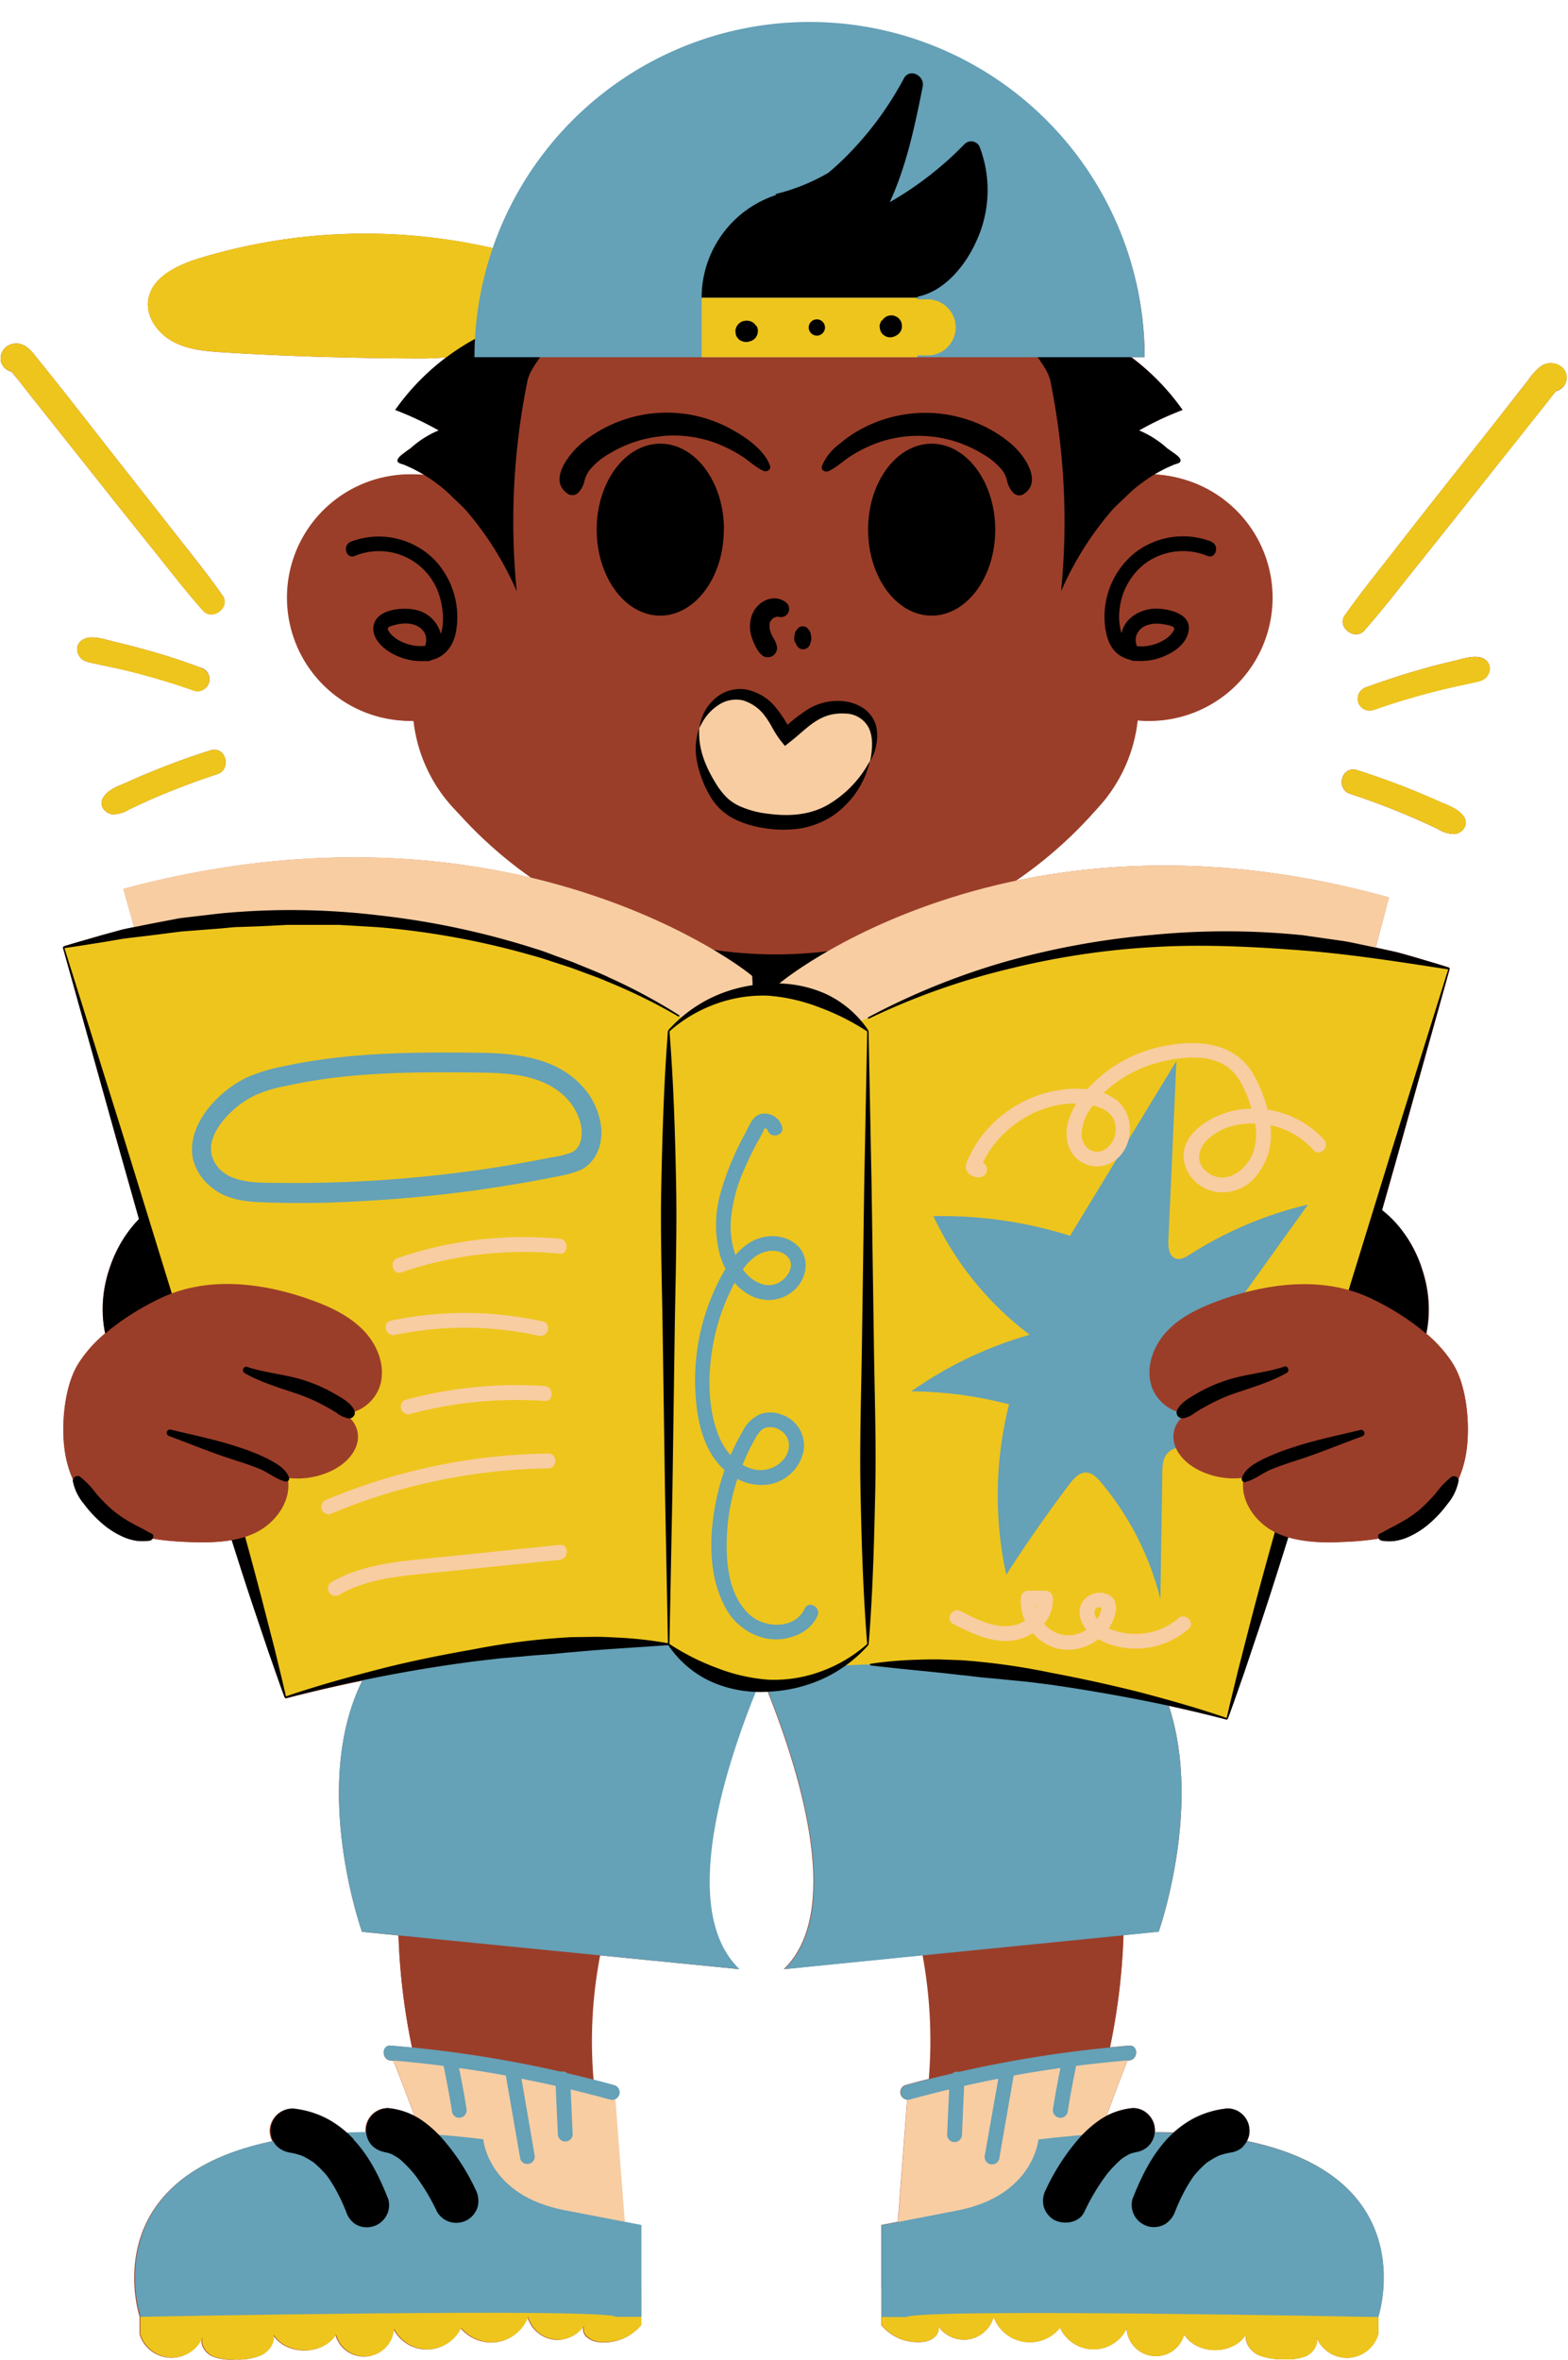 <?xml version="1.0" encoding="UTF-8"?><svg xmlns="http://www.w3.org/2000/svg" xmlns:xlink="http://www.w3.org/1999/xlink" height="504.9" preserveAspectRatio="xMidYMid meet" version="1.0" viewBox="-0.1 -4.7 335.6 504.9" width="335.6" zoomAndPan="magnify"><g data-name="Layer 2"><g data-name="15"><g><g id="change1_1"><path d="M311.14,287.5c2.87,5,3.48,13.51,2.5,19a22.26,22.26,0,0,1-1.59,5.23.73.73,0,0,1,0,.3,10.76,10.76,0,0,1-2.38,5,25.21,25.21,0,0,1-3.8,4.13,18,18,0,0,1-4.84,3.05,11.17,11.17,0,0,1-2.6.73,9.67,9.67,0,0,1-2.79-.05,1,1,0,0,1-.68-.46,57.73,57.73,0,0,1-7.87.74,35.3,35.3,0,0,1-11.48-1c-2,6.37-4,12.74-6.13,19.08l-3.33,9.93c-1.17,3.29-2.29,6.6-3.51,9.87l-.15,0,0,.15q-6.19-1.62-12.44-3c7.24,21.81-2.15,48.33-2.15,48.33l-7.56.76a138.11,138.11,0,0,1-2.9,24c1.37-.13,2.75-.26,4.12-.37,2-.17,2,3,0,3.17l-.33,0c-1.06,2.72-2.74,7.09-4.48,11.84a15.81,15.81,0,0,1,5.58-1.65,4.57,4.57,0,0,1,3.37,1.39,4.83,4.83,0,0,1,1.4,3.37c0,.12,0,.24,0,.37q2.08,0,4,.09A21.87,21.87,0,0,1,255,448.7a19.7,19.7,0,0,1,7.57-2.33,4.59,4.59,0,0,1,3.37,1.39,4.82,4.82,0,0,1,1.39,3.37,4.27,4.27,0,0,1-.55,2.19c36.58,7.61,28.78,35.37,28.12,37.49v3.8a7,7,0,0,1-13.28.58c.57,1.57-.57,3.34-2.07,4.09a10.62,10.62,0,0,1-4.95.71,12.54,12.54,0,0,1-5.42-.9c-1.66-.81-3-2.63-2.56-4.42-2.76,4.48-10.49,4.51-13.28.05a6.27,6.27,0,0,1-12.31-1.28,7.86,7.86,0,0,1-14.25-.19,8.25,8.25,0,0,1-14.22-2.31,6.59,6.59,0,0,1-11.82,2,2.44,2.44,0,0,1-.56,2.11,4.59,4.59,0,0,1-3.09,1.29,10.12,10.12,0,0,1-8.56-3.61V471.29l3.53-.69,2-26.12a1.6,1.6,0,0,1-.35-3.12q2.52-.71,5-1.33a1.36,1.36,0,0,0,0-.2,100.51,100.51,0,0,0-1.36-26.27l-29.7,3c12.36-11.9,4.12-40.33-3.44-59.33-.88,0-1.77,0-2.66,0-7.63,19-15.94,47.42-3.47,59.33l-29.82-2.95a99.37,99.37,0,0,0-1.49,26.19c0,.14,0,.28,0,.42,1.48.38,3,.76,4.43,1.17a1.61,1.61,0,0,1,.27,3l2,26.28,3.56.69v21.42a10.23,10.23,0,0,1-8.63,3.61,4.69,4.69,0,0,1-3.12-1.29,2.44,2.44,0,0,1-.55-2.11,6.9,6.9,0,0,1-6.06,2.87,6.79,6.79,0,0,1-5.86-4.85,8.4,8.4,0,0,1-6.48,5.33,8.52,8.52,0,0,1-7.86-3,8,8,0,0,1-14.37.19,6.32,6.32,0,0,1-12.4,1.28c-2.82,4.46-10.61,4.43-13.4-.05.41,1.79-.9,3.61-2.57,4.42a12.79,12.79,0,0,1-5.47.9,10.77,10.77,0,0,1-5-.71c-1.52-.75-2.66-2.52-2.08-4.09a7.13,7.13,0,0,1-13.4-.58v-3.8c-.66-2.12-8.53-29.9,28.39-37.5a5.5,5.5,0,0,1-.56-2.18,4.85,4.85,0,0,1,1.4-3.37,4.73,4.73,0,0,1,3.37-1.39,20.06,20.06,0,0,1,7.61,2.33,21.57,21.57,0,0,1,3.93,2.82c1.36-.06,2.76-.09,4.19-.1,0-.12,0-.25,0-.37A4.75,4.75,0,0,1,83,446.29,16.13,16.13,0,0,1,88.63,448c-1.76-4.73-3.45-9.11-4.52-11.82l-.58-.06c-2-.16-2-3.34,0-3.17,1.52.12,3,.26,4.56.41a138.22,138.22,0,0,1-2.9-24l-7.81-.78s-11.14-31.18.06-53.72q-8.25,1.68-16.4,3.81l0-.15-.15.05c-1.23-3.28-2.34-6.59-3.51-9.88L54,338.7c-1.55-4.63-3-9.28-4.51-13.94a42.08,42.08,0,0,1-9,.42,57.73,57.73,0,0,1-7.87-.74,1,1,0,0,1-.68.46,10.2,10.2,0,0,1-2.92,0,11.25,11.25,0,0,1-2.47-.71,17.78,17.78,0,0,1-4.83-3.05A25.27,25.27,0,0,1,17.85,317a10.76,10.76,0,0,1-2.38-5,.73.73,0,0,1,0-.3,23.24,23.24,0,0,1-1.59-5.23c-1-5.47-.37-14,2.5-19a27.43,27.43,0,0,1,6-6.92,26.39,26.39,0,0,1,1-14.05,27.21,27.21,0,0,1,6.26-10.4L24.6,238.25,13.34,197.93l.15,0,0-.16c2.71-.85,5.45-1.59,8.18-2.4l4.12-1.13c.93-.23,1.87-.42,2.81-.6l-2.27-8.16c35.41-9.54,65-7.69,87.3-2.38A91.28,91.28,0,0,1,97.78,169a32.71,32.71,0,0,1-9.36-19.48h-.21a26.38,26.38,0,1,1,0-52.75c.84,0,1.68.06,2.5.14a33.17,33.17,0,0,0-2.93-1.59l-1.38-.61c-.37-.15-1.12-.27-1.35-.61-.49-.72,1.2-1.79,1.67-2.15s.67-.49,1-.71a21.31,21.31,0,0,1,5.51-3.63l.57-.24A66.57,66.57,0,0,0,84.49,83,50,50,0,0,1,95.4,71.77c-2,.14-4,.23-6,.22-13.93-.06-27.85-.44-41.75-1.31C44,70.45,40.23,70.14,37,68.42s-5.86-5.21-5.38-8.86c.65-4.85,6-7.45,10.64-8.91a121.89,121.89,0,0,1,59.64-3c1.22.24,2.38.48,3.5.73A71.72,71.72,0,0,1,244.89,71.72h-2.82A50.3,50.3,0,0,1,253,83a66.57,66.57,0,0,0-9.32,4.39l.57.24a21.31,21.31,0,0,1,5.51,3.63,12.16,12.16,0,0,1,1,.71c.47.36,2.16,1.43,1.67,2.15-.23.34-1,.46-1.35.61l-1.38.61c-.95.45-1.87.94-2.77,1.48a26.37,26.37,0,0,1-1.08,52.72c-.84,0-1.68,0-2.5-.12a32.67,32.67,0,0,1-8.64,18.84,91.47,91.47,0,0,1-17.42,15.47c21.06-4.42,48-5.34,79.88,3.57L294.35,198l.28.06,3.91.86c1.3.31,2.58.71,3.87,1.06,2.56.78,5.12,1.49,7.66,2.32l0,.15.15.05-11.27,40.32-3.23,11.4a26.11,26.11,0,0,1,8.48,12.34,26.39,26.39,0,0,1,1,14.05A27.23,27.23,0,0,1,311.14,287.5Zm-287.08-118a6.42,6.42,0,0,0,3.41-1c.92-.44,1.84-.88,2.77-1.3,1.65-.76,3.3-1.49,5-2.17q5.49-2.26,11.13-4.1c3.22-1.05,1.86-6.14-1.41-5.11q-5.85,1.84-11.54,4.14c-2,.8-4,1.63-5.91,2.51S23.19,164,22,165.9C20.93,167.55,22.35,169.38,24.06,169.51Zm-1.8-69.66L11.8,86.68,6.57,80.1,4,76.81,2.51,75c0-.07-.12-.13-.17-.2A3,3,0,0,1,.1,72.65a3.2,3.2,0,0,1,2.75-3.83c1.86-.29,3.2.89,4.29,2.23C14,79.49,20.6,88.11,27.33,96.63c3.41,4.34,6.83,8.67,10.22,13s6.86,8.6,10,13.1c1.75,2.49-2.2,5.45-4.18,3.22-3.72-4.17-7.13-8.63-10.64-13S25.75,104.24,22.26,99.85ZM2.15,74.52l-.07-.09q-.08-.06.06.09ZM334.61,77.9A3,3,0,0,1,332.89,79c0,.06-.1.11-.14.18-.49.61-1,1.24-1.45,1.85l-2.62,3.29-5.23,6.59L313,104.06c-3.49,4.39-7,8.78-10.49,13.15s-6.91,8.81-10.63,13c-2,2.25-5.91-.76-4.18-3.22,3.6-5.14,7.61-10,11.46-15,6.67-8.57,13.44-17.07,20.17-25.6l5-6.4,2.6-3.3a12.68,12.68,0,0,1,2.84-3.09,3.68,3.68,0,0,1,4.56.39A3,3,0,0,1,334.61,77.9Zm-1.43.74-.07.09h0Q333.24,78.58,333.18,78.64ZM311,136.71c-2.08.49-4.16,1-6.22,1.59-4.2,1.17-8.35,2.53-12.43,4a2.62,2.62,0,0,0-1.78,3.14,2.57,2.57,0,0,0,3.14,1.78q6.06-2.13,12.28-3.76,3-.78,6-1.44c1-.21,2-.42,3-.65,1.38-.3,2.78-.46,3.46-1.88a2.4,2.4,0,0,0-.36-2.82C316.35,135,313.24,136.2,311,136.71ZM29.23,139.3q6.23,1.62,12.28,3.76a2.55,2.55,0,1,0,1.36-4.92c-4.09-1.52-8.23-2.88-12.43-4q-3.09-.85-6.23-1.59c-2.2-.52-5.29-1.71-7.14,0a2.39,2.39,0,0,0-.36,2.82c.64,1.35,1.92,1.55,3.24,1.84l3.25.7Q26.23,138.52,29.23,139.3ZM300,169.25c1.68.69,3.33,1.41,5,2.17.87.39,1.73.8,2.59,1.21a6.88,6.88,0,0,0,3.6,1.1c1.7-.14,3.13-2,2.07-3.62-1.2-1.86-3.54-2.55-5.49-3.42s-3.93-1.71-5.92-2.51c-3.79-1.53-7.63-2.9-11.53-4.14-3.26-1-4.64,4.06-1.41,5.11Q294.56,167,300,169.25Z" fill="#9b3e29"/></g><g id="change2_1"><path d="M52.32,276.29c-3.74,11.09-13.25,17.89-21.23,15.19s-11.43-13.87-7.68-25,13.25-17.9,21.23-15.2S56.07,265.2,52.32,276.29ZM167,171.68c-40.66,0-73.62,27.12-73.62,60.58s33,60.58,73.62,60.58,73.62-27.13,73.62-60.58S207.64,171.68,167,171.68Zm137.18,94.85c-3.75-11.09-13.26-17.9-21.24-15.2s-11.42,13.87-7.68,25,13.25,17.89,21.24,15.19S307.9,277.61,304.16,266.53Z" fill="inherit"/></g><g id="change1_2"><path d="M245.9,96.77c-.87,0-1.72,0-2.57.13-3.08-38.82-34.76-69.35-73.4-69.35-39,0-71,31.16-73.49,70.54a26.37,26.37,0,1,0-8.23,51.43h.21a32.83,32.83,0,0,0,52,22.83,72,72,0,0,0,54.08,2,32.84,32.84,0,0,0,48.91-25c.82.08,1.66.12,2.5.12a26.38,26.38,0,0,0,0-52.75Z" fill="#9b3e29"/></g><g id="change2_2"><path d="M75,111.18c-1.88.74-1.06,3.81.84,3.06a13.52,13.52,0,0,1,18.39,9.57c.48,1.93.79,4.93,0,7.09a7,7,0,0,0-5.56-5.17c-2.57-.52-7.51-.15-8.62,2.77s1.69,5.54,4,6.72A13,13,0,0,0,91,136.71a1.79,1.79,0,0,0,.69,0,3.22,3.22,0,0,0,.64-.22c2.9-.72,4.6-3.08,5.15-5.94A17.79,17.79,0,0,0,92.84,115,16.81,16.81,0,0,0,75,111.18ZM83.62,131c-.23-.25-.75-.82-.7-1.21s.47-.46.79-.58c2.16-.75,5.11-.93,6.72,1a3,3,0,0,1,.69,2,6.65,6.65,0,0,1-.15,1.09.49.49,0,0,1-.06.17,9.45,9.45,0,0,1-5.07-.9A6.64,6.64,0,0,1,83.62,131Zm175.51-19.85a16.83,16.83,0,0,0-16.35,2.43,17.54,17.54,0,0,0-6.44,14.83c.21,2.86,1,6,3.78,7.42a7.46,7.46,0,0,0,1.65.62,2.83,2.83,0,0,0,.64.22,1.54,1.54,0,0,0,.64,0,12.42,12.42,0,0,0,5.18-.67c2.52-.86,5.33-2.62,6-5.38.94-3.73-3.47-4.92-6.28-5.1-3.27-.21-6.88,1.47-7.9,4.79,0,.14-.08.29-.12.45a12.66,12.66,0,0,1-.35-5.54,14.17,14.17,0,0,1,5.94-9.75,13.79,13.79,0,0,1,12.74-1.27C260.18,115,261,111.92,259.13,111.18ZM243.37,130.7c1-1.79,3.32-2.19,5.21-1.9.46.07,2.4.3,2.61.86s-1.05,1.78-1.49,2.12a9.46,9.46,0,0,1-5.41,1.8,6.75,6.75,0,0,1-1.11-.07h0c0-.25-.15-.58-.18-.84A3.1,3.1,0,0,1,243.37,130.7Z" fill="inherit"/></g><g id="change3_1"><path d="M29.94,493.92V485H137.18v7.7a10.23,10.23,0,0,1-8.63,3.61,4.69,4.69,0,0,1-3.12-1.29,2.21,2.21,0,0,1,0-3.06,6.67,6.67,0,0,1-12.47-1,8.43,8.43,0,0,1-6.48,5.34,8.55,8.55,0,0,1-7.86-3,8,8,0,0,1-14.37.19,6.32,6.32,0,0,1-12.4,1.28c-2.82,4.46-10.61,4.43-13.4-.05.41,1.79-.9,3.61-2.57,4.42a12.79,12.79,0,0,1-5.47.9,10.77,10.77,0,0,1-5-.71c-1.52-.75-2.66-2.52-2.08-4.09a7.13,7.13,0,0,1-13.4-.58m265-.69V485H188.57v7.7a10.12,10.12,0,0,0,8.56,3.61,4.59,4.59,0,0,0,3.09-1.29,2.22,2.22,0,0,0,0-3.06,6.6,6.6,0,0,0,12.37-1,8.24,8.24,0,0,0,14.22,2.31,7.86,7.86,0,0,0,14.25.19,6.27,6.27,0,0,0,12.31,1.28c2.79,4.46,10.52,4.43,13.28-.05-.41,1.79.9,3.61,2.56,4.42a12.54,12.54,0,0,0,5.42.9,10.62,10.62,0,0,0,4.95-.71c1.5-.75,2.64-2.52,2.07-4.09a7,7,0,0,0,13.28-.58" fill="#eec51d"/></g><g id="change1_3"><path d="M109.07,323.44,107,327.05c.32-.82.29-.71.37-.92l.23-.51c.16-.34.32-.68.49-1s.35-.67.53-1l.46-.78.33-.53a6.24,6.24,0,0,1,.77-1l.06-.06h0l0,0a2.58,2.58,0,0,1-.12.28C109.9,322,109.51,322.7,109.07,323.44Zm109.13,2.27c-.16-.34-.32-.68-.49-1s-.34-.67-.52-1l-.45-.78-.33-.53a5.94,5.94,0,0,0-.76-1l-.06-.06s0,0,0,0h0l0,0a2.58,2.58,0,0,0,.12.28c.25.51.64,1.19,1.07,1.93l2.07,3.62c-.33-.85-.3-.74-.38-.95Zm14.91,33.56a164.61,164.61,0,0,0-8.46-21c-1.64-3.4-3.4-6.76-5.22-10l-.62-1.07c0,.09.07.18.12.29A31.89,31.89,0,0,1,221,338.74H104.77a31.44,31.44,0,0,1,2.09-11.36l.13-.33-.63,1.07c-1.83,3.25-3.61,6.6-5.27,10a165.93,165.93,0,0,0-8.54,21,146.85,146.85,0,0,0-7.43,44.41,138.94,138.94,0,0,0,6.51,43.22,157.78,157.78,0,0,0,17.77,37.52l24.5-12a126.44,126.44,0,0,1-7-32.56,96.94,96.94,0,0,1,14.33-58.92A108.87,108.87,0,0,1,150,368.6c1.6-1.94,3.26-3.83,5-5.71l2.77-2.92c.49-.52,1-1.08,1.67-1.82l.55-.63.34-.43c.13-.16.19-.22.39-.49.37-.51.56-.72,1.31-1.88l.46-.72.19-.32.28-.51.3-.55.08.15.27.5.19.31.44.71c.73,1.14.91,1.34,1.28,1.85.19.27.25.32.38.49l.34.42.54.63c.64.74,1.16,1.31,1.65,1.83l2.74,2.95c1.74,1.9,3.39,3.81,5,5.77a110.56,110.56,0,0,1,8.69,12.38,98,98,0,0,1,14,59.22,127.46,127.46,0,0,1-7.1,32.54l24.54,11.88a158.88,158.88,0,0,0,17.66-37.5,140,140,0,0,0,6.49-43.14A148,148,0,0,0,233.11,359.27Z" fill="#9b3e29"/></g><g id="change4_1"><path d="M230.14,470.18l-38.62,8.13L194.2,443l48.12-9.72S229,466.78,230.14,470.18ZM83,433.28s13.4,33.5,12.28,36.9l38.94,8.13L131.51,443Z" fill="#f8cda2"/></g><g id="change5_1"><path d="M241.55,436.07q-5.67.46-11.32,1.19c-.69,3.29-1.31,6.61-1.83,9.94a1.59,1.59,0,0,1-2,1.1,1.64,1.64,0,0,1-1.11-1.95c.45-2.89,1-5.77,1.57-8.64-3.35.48-6.69,1-10,1.61q-1.55,8.94-3.1,17.86a1.6,1.6,0,0,1-1.95,1.11,1.63,1.63,0,0,1-1.11-2L213.57,440q-3.67.72-7.32,1.54c-.15,3.47-.31,6.95-.46,10.43a1.59,1.59,0,0,1-3.18,0c.15-3.23.29-6.45.44-9.67-2.84.68-5.66,1.39-8.47,2.17a1.59,1.59,0,0,1-.84-3.06c3.31-.92,6.64-1.75,10-2.53a1.49,1.49,0,0,1,1-.39,1.59,1.59,0,0,1,.38.06,258.87,258.87,0,0,1,36.44-5.6C243.59,432.73,243.57,435.91,241.55,436.07Zm-110.21,5.29c-3.31-.92-6.64-1.75-10-2.53a1.51,1.51,0,0,0-1-.39,1.59,1.59,0,0,0-.38.06,258.87,258.87,0,0,0-36.44-5.6c-2-.17-2,3,0,3.17q5.68.46,11.32,1.19c.69,3.29,1.31,6.61,1.83,9.94a1.59,1.59,0,0,0,1.95,1.1,1.63,1.63,0,0,0,1.11-1.95c-.45-2.89-1-5.77-1.57-8.64,3.35.48,6.7,1,10,1.61q1.55,8.94,3.1,17.86a1.59,1.59,0,0,0,3.06-.84L111.51,440q3.67.72,7.32,1.54.23,5.2.47,10.43a1.59,1.59,0,0,0,3.17,0c-.14-3.23-.29-6.45-.43-9.67,2.83.68,5.65,1.39,8.46,2.17A1.59,1.59,0,0,0,131.34,441.36Z" fill="#65a1b7"/></g><g id="change5_2"><path d="M120.75,468.13l16.43,3.16v19.65h-5.39c-3.34-1.95-101.81,0-101.81,0s-16.47-48.73,73.35-38C103.33,453,104.32,465,120.75,468.13ZM222.15,453s-1,12-17.28,15.18l-16.3,3.16v19.65h5.35c3.31-1.95,101,0,101,0S311.24,442.21,222.15,453Zm25.74-44.43s18.12-51.15-15.38-69.78c-25.26-14.06-56-6.91-69.53-2.55-13.67-4.36-44.63-11.51-70.1,2.55-33.77,18.63-15.5,69.78-15.5,69.78l80.8,8C145,403.93,155.07,372.78,163,354c7.85,18.83,17.86,50,4.77,62.58Z" fill="#65a1b7"/></g><g id="change2_3"><path d="M236.7,460.58a44.68,44.68,0,0,0-4.71,7.9c-1.11,2.41-4.41,2.82-6.51,1.71a4.86,4.86,0,0,1-2.19-2.85,5.12,5.12,0,0,1,.48-3.66,46.41,46.41,0,0,1,7-10.83,24,24,0,0,1,4.84-4.26,15.15,15.15,0,0,1,6.7-2.3,4.57,4.57,0,0,1,3.37,1.39,4.76,4.76,0,0,1,0,6.74,4.74,4.74,0,0,1-2.82,1.31l.5-.06a9.24,9.24,0,0,0-1.57.39,12.45,12.45,0,0,0-1.79,1.07A24,24,0,0,0,236.7,460.58ZM266,454.49a4.72,4.72,0,0,1-2.76,1.31l.41-.05a13.74,13.74,0,0,0-2.89.72,13.13,13.13,0,0,0-1.43.77c-.32.19-.64.4-.95.61l-.06,0a22.84,22.84,0,0,0-2.81,2.84l-.21.28c-.21.3-.41.6-.61.91-.4.61-.77,1.24-1.12,1.88-.65,1.18-1.22,2.4-1.75,3.63-.12.29-.24.58-.35.87a5.48,5.48,0,0,1-2.19,2.84,4.8,4.8,0,0,1-3.67.48,4.89,4.89,0,0,1-2.84-2.18,4.77,4.77,0,0,1-.48-3.67c1.83-4.65,4-9.13,7.39-12.82A22.14,22.14,0,0,1,255,448.7a19.7,19.7,0,0,1,7.57-2.33,4.59,4.59,0,0,1,3.37,1.39,4.77,4.77,0,0,1,0,6.73ZM258.07,458a.33.33,0,0,0-.12.11ZM94.6,452.85a24.2,24.2,0,0,0-4.77-4.2A15.38,15.38,0,0,0,83,446.29a4.77,4.77,0,0,0-3.37,8.13,5.44,5.44,0,0,0,3.25,1.37l-.92-.12a9,9,0,0,1,1.61.4,13.41,13.41,0,0,1,1.82,1.08,25.33,25.33,0,0,1,3.37,3.5,44.6,44.6,0,0,1,4.69,7.83,4.76,4.76,0,0,0,2.84,2.19,4.9,4.9,0,0,0,3.67-.48,4.81,4.81,0,0,0,2.19-2.85,5.35,5.35,0,0,0-.48-3.66A45.88,45.88,0,0,0,94.6,452.85Zm-19,.1a22.29,22.29,0,0,0-5.41-4.25,20.06,20.06,0,0,0-7.61-2.33,4.73,4.73,0,0,0-3.37,1.39,4.85,4.85,0,0,0-1.4,3.37,4.79,4.79,0,0,0,1.4,3.36,5.36,5.36,0,0,0,3.19,1.37l-.84-.11a13.76,13.76,0,0,1,3,.75,13.15,13.15,0,0,1,1.29.67c.33.19.64.4,1,.61l.19.14a23.41,23.41,0,0,1,2.86,2.86l0,0a.36.36,0,0,0,.07.1c.21.3.42.6.62.91.4.61.78,1.23,1.14,1.87a39.21,39.21,0,0,1,1.87,3.86c.11.25.21.5.32.76A5.15,5.15,0,0,0,76,471.14a4.78,4.78,0,0,0,6.52-1.7,4.66,4.66,0,0,0,.48-3.67C81.16,461.12,79,456.64,75.56,453Z" fill="inherit"/></g><g id="change1_4"><path d="M94.18,164.71h0c36.08,45.7,105.12,46.47,142.22,1.6l.41-.49" fill="#9b3e29"/></g><g id="change4_2"><path d="M166.2,206.14l-2.55,51.21-2.76-53.24c-.75-.92-51.69-41-134.6-18.67L73.24,354.07s47.39-15.87,86.15-11.49l-.24,4.87c38.89-8.36,92.37,10.23,92.37,10.23l45.7-170.4C216.52,164.7,166.93,205.21,166.2,206.14Z" fill="#f8cda2"/></g><g id="change3_2"><path d="M310,202.42,262.53,363s-44.41-14-82.7-11.34A30.18,30.18,0,0,1,143,347.1v0c-38.14-2.45-82,11.38-82,11.38L13.49,197.89c71.63-18.18,119.68,7,132.65,15.3a30.16,30.16,0,0,1,37.5.87C202.39,204,247.11,186.46,310,202.42Z" fill="#eec51d"/></g><g id="change2_4"><path d="M310.18,202.47l-11.27,40.32-11.42,40.28c-3.79,13.43-7.41,26.91-11.57,40.23-2.09,6.66-4.18,13.32-6.4,19.94l-3.33,9.93c-1.17,3.29-2.29,6.6-3.51,9.87l-.15,0,0,.15q-9.39-2.44-18.9-4.29t-19.07-3.22l-4.79-.6-4.81-.46c-1.59-.19-3.2-.3-4.79-.46s-3.19-.4-4.79-.53c-6.39-.77-12.77-1.26-19.25-2.06v-.32a81.75,81.75,0,0,1,9.74-.87c1.63-.06,3.26-.09,4.89-.08l4.89.17a144.4,144.4,0,0,1,19.32,2.71q9.59,1.8,19,4.17c6.22,1.64,12.41,3.39,18.48,5.48.75-3.36,1.6-6.69,2.39-10l2.6-10.15c1.74-6.76,3.61-13.48,5.48-20.21,3.76-13.44,8.06-26.72,12.18-40l12.33-40,12.43-39.79c-10.48-1.61-20.85-3.26-31.32-4.06s-21-1.34-31.59-.72a167.42,167.42,0,0,0-31.29,4.72,149.59,149.59,0,0,0-29.88,10.64l-.15-.28A150.92,150.92,0,0,1,215.22,201a169.63,169.63,0,0,1,31.51-5.71,162.21,162.21,0,0,1,32.08.09l7.95,1.14c1.33.17,2.63.46,3.94.73l3.93.83,3.91.86c1.3.31,2.58.71,3.87,1.06,2.56.78,5.12,1.49,7.66,2.32l0,.15ZM185.82,347.1h-.15l.11.11a29.81,29.81,0,0,1-9.59,7.16,31.27,31.27,0,0,1-11.85,2.83,25.87,25.87,0,0,1-12.14-2.1,22.2,22.2,0,0,1-9.27-7.86c-6.94.52-13.76.86-20.6,1.52-1.71.11-3.42.34-5.14.46s-3.43.23-5.14.42l-5.16.44-5.14.6Q91.49,352,81.29,354T61,358.61l0-.15-.15.05c-1.23-3.28-2.34-6.59-3.51-9.88L54,338.7c-2.22-6.62-4.31-13.27-6.4-19.93C43.43,305.45,39.82,292,36,278.53L24.6,238.25,13.34,197.93l.15,0,0-.16c2.71-.85,5.45-1.59,8.18-2.4l4.12-1.13c1.38-.35,2.79-.58,4.18-.88,2.79-.57,5.6-1.08,8.4-1.63l8.5-1a158.23,158.23,0,0,1,34.19.4,172.65,172.65,0,0,1,33.39,7.12c1.37.4,2.7.91,4,1.4l4,1.46,4,1.64c1.31.53,2.62,1.08,3.9,1.71a120.18,120.18,0,0,1,15,8.08l-.17.27a119,119,0,0,0-15.2-7.48c-1.29-.57-2.61-1.07-3.94-1.55l-4-1.48-4-1.3c-1.34-.44-2.68-.89-4-1.23a170.93,170.93,0,0,0-33.16-6.11l-8.42-.5H63.93l-2.11,0c-.7,0-1.4.06-2.1.09l-4.21.21-4.21.15c-1.4,0-2.8.21-4.2.32l-8.41.65c-2.79.35-5.58.73-8.38,1.05-1.4.18-2.81.32-4.2.52l-4.18.71c-2.74.42-5.47.89-8.24,1.26L26.12,237.8l12.34,40c4.12,13.34,8.42,26.62,12.18,40.06,1.87,6.72,3.73,13.44,5.47,20.21l2.61,10.14c.79,3.35,1.64,6.68,2.38,10,6.53-2.23,13.17-4.07,19.85-5.79s13.56-3.09,20.42-4.3a150.92,150.92,0,0,1,20.77-2.58l5.24-.07c1.75,0,3.5.1,5.24.19a81.89,81.89,0,0,1,10.24,1.18l-.63-32.59-.48-32.8c-.14-10.93-.55-21.86-.31-32.8s.55-21.86,1.42-32.8H143l-.11-.11a29.93,29.93,0,0,1,9.59-7.15,31.23,31.23,0,0,1,11.84-2.84,25.91,25.91,0,0,1,12.15,2.1,22.32,22.32,0,0,1,9.29,7.89l-.11.11h.15l.64,32.8.48,32.8c.13,10.94.55,21.87.31,32.8S186.7,336.17,185.82,347.1Zm-42.8,0ZM185.5,347c-.87-10.91-1.21-21.82-1.42-32.73s.18-21.86.32-32.8l.47-32.8.64-32.71a50.85,50.85,0,0,0-10.23-5.15,38.44,38.44,0,0,0-10.94-2.5,29.41,29.41,0,0,0-11.23,1.76,30.5,30.5,0,0,0-9.92,5.87c.87,10.91,1.21,21.82,1.42,32.73s-.18,21.87-.32,32.8l-.47,32.8L143.18,347a50.59,50.59,0,0,0,10.23,5.15,38.1,38.1,0,0,0,10.93,2.49,29,29,0,0,0,11.24-1.76A30.43,30.43,0,0,0,185.5,347Z" fill="inherit"/></g><g id="change5_3"><path d="M258.92,287.31l14.3,17.94-18.09-.47c-2,0-4.21,0-5.46,1.54-.93,1.12-1,2.71-1,4.16q-.21,13.49-.41,26.95a62,62,0,0,0-12.81-25.12c-.85-1-1.88-2-3.19-2s-2.52,1.25-3.39,2.39q-7.15,9.49-13.6,19.48a79.69,79.69,0,0,1,.6-36.44,84.53,84.53,0,0,0-20.93-2.79,83.88,83.88,0,0,1,25.35-12.1,68,68,0,0,1-20.62-25.38,91.57,91.57,0,0,1,29.26,4.2l22.76-37.4q-.85,19.19-1.72,38.37c-.06,1.48.1,3.34,1.49,3.87,1.06.41,2.2-.25,3.15-.86A81.83,81.83,0,0,1,279.85,253l-21,29.25a4.43,4.43,0,0,0-1.13,2.69A4.51,4.51,0,0,0,258.92,287.31Zm-130.37-51c.42,3.71-1,7.75-4.54,9.35a24.27,24.27,0,0,1-5,1.35q-2.79.56-5.58,1.07-5.72,1-11.48,1.83c-7.86,1.08-15.77,1.86-23.69,2.29a214.87,214.87,0,0,1-23.12.27c-3.26-.18-6.67-.71-9.36-2.71a11.28,11.28,0,0,1-4.59-6.54c-1-5.08,2-9.92,5.55-13.26a24,24,0,0,1,6.14-4.23,37.94,37.94,0,0,1,8-2.38c13.62-2.93,27.73-3,41.6-2.83,7.63.1,16.07.94,21.66,6.76A15.6,15.6,0,0,1,128.55,236.34Zm-4.45-.94a12.46,12.46,0,0,0-4.43-6.45c-4.77-3.78-11.38-4.09-17.2-4.16-13.77-.15-27.83-.19-41.33,2.86a28,28,0,0,0-7,2.16,20.82,20.82,0,0,0-5,3.63c-2.45,2.4-5.17,6.26-3.65,9.83,2.35,5.53,9.65,5.06,14.57,5.12q10.59.12,21.17-.58t21-2.17q5.11-.73,10.2-1.66,2.79-.51,5.58-1.07a19,19,0,0,0,4.13-1C124.61,240.78,124.68,237.6,124.1,235.4ZM174.86,341a8.32,8.32,0,0,1-3,3.38,11.32,11.32,0,0,1-9.18,1.13,13.05,13.05,0,0,1-7.77-6.78c-3.8-7.34-3.15-16.89-1.22-24.66.36-1.45.8-2.87,1.29-4.28a11.44,11.44,0,0,1-1.25-1.26c-2.84-3.28-4.08-7.52-4.66-11.75a47.08,47.08,0,0,1,4.11-26.27,40.91,40.91,0,0,1,2-3.75,17.27,17.27,0,0,1-1.2-3,25,25,0,0,1,.09-13.07,58.93,58.93,0,0,1,5.34-12.94c.93-1.76,1.64-4.1,3.94-4.22a3.93,3.93,0,0,1,3.92,2.74c.64,1.95-2.42,2.78-3.07.85a.62.62,0,0,0-.54-.42c-.21-.05,0-.25-.26.34a25.57,25.57,0,0,1-1.36,2.52c-1,1.85-1.9,3.72-2.73,5.64a33.27,33.27,0,0,0-3,11.36,18.71,18.71,0,0,0,1,7.23,13.14,13.14,0,0,1,3.38-2.84c3-1.71,7.1-1.69,9.75.7s2.37,6.38.08,9a8.17,8.17,0,0,1-9.79,1.89,11.05,11.05,0,0,1-3.6-2.81c-.43.81-.82,1.62-1.19,2.41a43.55,43.55,0,0,0-3.28,10.06c-1.28,6.48-1.44,14.09,1.08,20.31a13.82,13.82,0,0,0,2.52,4.09,47.63,47.63,0,0,1,2.58-5.09,7.62,7.62,0,0,1,3.83-3.7,6.65,6.65,0,0,1,4.63.16,7,7,0,0,1,4.58,7.8,9.15,9.15,0,0,1-7.63,7.13,11,11,0,0,1-6.52-1.21,44.57,44.57,0,0,0-2.24,12c-.26,5.78.27,12.78,4.8,17,3.26,3,9.73,3.23,11.83-1.24C173,337.57,175.72,339.19,174.86,341Zm-16-74.18c.07.08.12.18.18.26,1.75,2.31,4.82,4.13,7.64,2.57,2-1.11,3.66-4,1.47-5.78-2-1.63-4.83-1.06-6.74.34A11.93,11.93,0,0,0,158.9,266.85Zm-.07,41.83a9.27,9.27,0,0,0,1.35.64,6.48,6.48,0,0,0,7.51-1.82c1.62-2,1.53-4.81-.78-6.22a3.91,3.91,0,0,0-3.12-.51c-1.29.43-1.93,1.84-2.56,2.94A45.45,45.45,0,0,0,158.83,308.68Z" fill="#65a1b7"/></g><g id="change4_3"><path d="M85,264.44a83.12,83.12,0,0,1,34.67-4.13c2,.19,2,3.37,0,3.18a80.78,80.78,0,0,0-33.83,4C83.94,268.16,83.11,265.1,85,264.44Zm-.6,16.45a73.44,73.44,0,0,1,30.82.17c2,.44,2.84-2.62.84-3.06a77.24,77.24,0,0,0-32.5-.17C81.59,278.24,82.43,281.3,84.43,280.89Zm2.36,13.86a1.59,1.59,0,0,0,.84,3.06A88.18,88.18,0,0,1,116.47,295c2,.14,2-3,0-3.18A91.12,91.12,0,0,0,86.79,294.75Zm-16.1,24.43a124.81,124.81,0,0,1,46.59-9.75c2,0,2-3.2,0-3.17a127.11,127.11,0,0,0-47.43,9.86,1.64,1.64,0,0,0-1.11,1.95A1.59,1.59,0,0,0,70.69,319.18Zm49,6.62-26.46,2.74c-7.64.79-15.63,1.29-22.41,5.26a1.59,1.59,0,0,0,1.6,2.74c6.57-3.84,14.47-4.17,21.86-4.94L119.69,329C121.7,328.76,121.73,325.59,119.69,325.8Z" fill="#f8cda2"/></g><g id="change1_5"><path d="M313.64,306.48a21.88,21.88,0,0,1-9.92,14.94c-4.92,2.94-10.86,3.55-16.59,3.76-4.81.18-9.82.08-14.15-2s-7.74-6.8-6.93-11.55l1.79-.5a16.87,16.87,0,0,1-11.1-1.19c-2.67-1.27-5.12-3.5-5.63-6.41a5.55,5.55,0,0,1,3.12-5.89c-3.55.14-7.08-2.71-8-6.26-1.07-4.06.7-8.47,3.63-11.49s6.85-4.84,10.79-6.29c10.34-3.8,22.17-5.33,32.18-.76,6.45,2.95,14.73,8.41,18.33,14.7C314,292.52,314.62,301,313.64,306.48ZM66.93,273.56c-10.33-3.8-22.16-5.33-32.18-.76-6.44,2.95-14.73,8.41-18.33,14.7-2.87,5-3.47,13.51-2.5,19a21.89,21.89,0,0,0,9.93,14.94c4.92,2.94,10.86,3.55,16.58,3.76,4.81.18,9.83.08,14.15-2s7.74-6.8,6.93-11.55l-1.79-.5a16.9,16.9,0,0,0,11.11-1.19c2.66-1.27,5.11-3.5,5.62-6.41a5.55,5.55,0,0,0-3.12-5.89c3.56.14,7.08-2.71,8-6.26,1.07-4.06-.7-8.47-3.63-11.49S70.87,275,66.93,273.56Z" fill="#9b3e29"/></g><g id="change2_5"><path d="M252.94,298.71a1.22,1.22,0,0,1-1.17-1.55c.67-1.84,3.08-3,4.71-4a33.53,33.53,0,0,1,5.69-2.5c4.1-1.41,8.49-1.62,12.59-3,.79-.28,1.26.93.56,1.33-3.64,2.06-7.63,3.18-11.55,4.53A36.54,36.54,0,0,0,258.3,296c-.91.48-1.8,1-2.67,1.55a5.82,5.82,0,0,1-2.69,1.21Zm13.63,13.6c1.89-.47,3.53-1.87,5.34-2.63,2-.83,4-1.46,6-2.12,4.61-1.49,9.06-3.36,13.59-5a.71.71,0,0,0-.37-1.36c-5,1.21-10,2.21-14.91,3.87a45.5,45.5,0,0,0-6.16,2.47c-1.7.89-3.74,2-4.38,4a.69.69,0,0,0,.85.84Zm44.07-1.13a18.31,18.31,0,0,0-3.45,3.58,32.44,32.44,0,0,1-3.65,3.67,26.49,26.49,0,0,1-3.94,2.63c-.71.4-1.42.79-2.15,1.15s-1.42.82-2.19,1.15-.28,1.46.42,1.54a9.67,9.67,0,0,0,2.79.05,11.17,11.17,0,0,0,2.6-.73,18,18,0,0,0,4.84-3.05,25.21,25.21,0,0,0,3.8-4.13,10.76,10.76,0,0,0,2.38-5,1,1,0,0,0-1.45-.83Zm-234.84-14c-.66-1.8-3-2.94-4.55-3.86a33,33,0,0,0-5.86-2.6c-4.1-1.41-8.49-1.62-12.58-3-.79-.27-1.27.93-.56,1.33,3.63,2.06,7.62,3.18,11.54,4.53A36.54,36.54,0,0,1,69.26,296c.91.48,1.81,1,2.68,1.55a5.78,5.78,0,0,0,2.68,1.21,1.23,1.23,0,0,0,1.18-1.55Zm-14,14.31c-.63-1.93-2.68-3.07-4.38-4A44.48,44.48,0,0,0,51.3,305c-4.88-1.66-9.9-2.66-14.91-3.87a.71.71,0,0,0-.37,1.36c4.54,1.67,9,3.54,13.59,5,2,.66,4.08,1.29,6,2.12,1.8.76,3.44,2.16,5.33,2.63a.69.69,0,0,0,.85-.84ZM15.47,312a10.76,10.76,0,0,0,2.38,5,25.27,25.27,0,0,0,3.81,4.13,17.78,17.78,0,0,0,4.83,3.05,11.25,11.25,0,0,0,2.47.71,10.2,10.2,0,0,0,2.92,0c.71-.08,1.26-1.17.42-1.54s-1.36-.76-2.07-1.1-1.44-.74-2.15-1.13a25.71,25.71,0,0,1-4-2.7,32.52,32.52,0,0,1-3.57-3.57,18.73,18.73,0,0,0-3.54-3.68,1,1,0,0,0-1.45.83Z" fill="inherit"/></g><g id="change3_3"><path d="M42.23,50.65c-4.67,1.46-10,4.06-10.64,8.91-.48,3.65,2.12,7.15,5.38,8.86s7.05,2,10.72,2.26c13.9.87,27.82,1.25,41.75,1.31s29.06-4.59,42.83-.56C126.6,54.07,118.72,51,101.87,47.61A121.89,121.89,0,0,0,42.23,50.65Z" fill="#eec51d"/></g><g id="change2_6"><path d="M252.48,94.1c-.23.34-1,.46-1.35.61l-1.38.61a31.13,31.13,0,0,0-5.34,3.21,29.16,29.16,0,0,0-3.52,3c-1.06,1.06-2.21,2-3.19,3.16A68.21,68.21,0,0,0,227,121.8a150.83,150.83,0,0,0-2.22-44.66c-.62-3.71-4.56-6.53-4.88-10-.44-4.92,7.14-3.2,10.43-1.92A50.27,50.27,0,0,1,253,83a66.57,66.57,0,0,0-9.32,4.39l.57.24a21.31,21.31,0,0,1,5.51,3.63,12.16,12.16,0,0,1,1,.71C251.28,92.31,253,93.38,252.48,94.1ZM107.17,65.19A50.27,50.27,0,0,0,84.49,83a66.57,66.57,0,0,1,9.32,4.39l-.57.24a21.31,21.31,0,0,0-5.51,3.63c-.34.22-.69.46-1,.71s-2.16,1.43-1.67,2.15c.23.34,1,.46,1.35.61l1.38.61a31.13,31.13,0,0,1,5.34,3.21,29.16,29.16,0,0,1,3.52,3c1.06,1.06,2.21,2,3.19,3.16A68.21,68.21,0,0,1,110.5,121.8a150.83,150.83,0,0,1,2.22-44.66c.62-3.71,4.56-6.53,4.88-10C118,62.19,110.46,63.91,107.17,65.19Z" fill="inherit"/></g><g id="change5_4"><path d="M101.45,71.72a71.72,71.72,0,0,1,143.44,0Z" fill="#65a1b7"/></g><g id="change2_7"><path d="M209,46.6c-2.26,5.23-6.81,11-12.69,12.16V59H150.07a23.12,23.12,0,0,1,16-22l-.24-.17a42.29,42.29,0,0,0,11.35-4.55c1.27-1.06,2.49-2.18,3.66-3.34a70.55,70.55,0,0,0,12.5-16.83c1.24-2.35,4.51-.63,4.05,1.7-1.68,8.38-3.47,17-7.06,24.75a72.69,72.69,0,0,0,16-12.42,2,2,0,0,1,3.36.89A25.94,25.94,0,0,1,209,46.6Z" fill="inherit"/></g><g id="change3_4"><path d="M198.45,59.34h-2.19V59H150.07V71.72h46.19v-.38h2.19a6,6,0,0,0,0-12Z" fill="#eec51d"/></g><g id="change4_4"><path d="M164.59,147.34a9.52,9.52,0,0,0-6.29-3.52c-4.11-.28-7.77,3.26-8.72,7.26s.3,8.23,2.2,11.87a13.38,13.38,0,0,0,11.33,7.89,22.54,22.54,0,0,0,11.39-.67c5.42-1.95,9.57-6.69,11.58-12.09,1.11-3,1.52-6.68-.55-9.12a7.88,7.88,0,0,0-6.3-2.36c-5.06.13-7.53,3.24-11.12,6C166.83,151,166,149,164.59,147.34Z" fill="#f8cda2"/></g><g id="change4_5"><path d="M185.53,149a7.88,7.88,0,0,0-6.3-2.36c-5.06.13-7.53,3.24-11.12,6-1.28-1.64-2.12-3.67-3.52-5.3a9.52,9.52,0,0,0-6.29-3.52c-4.11-.28-7.77,3.26-8.72,7.26s.3,8.23,2.2,11.87a13.38,13.38,0,0,0,11.33,7.89,22.54,22.54,0,0,0,11.39-.67c5.42-1.95,9.57-6.69,11.58-12.09C187.19,155.08,187.6,151.4,185.53,149Z" fill="#f8cda2"/></g><g id="change2_8"><path d="M186.08,158.08a19.28,19.28,0,0,1-7.9,11.7,17.86,17.86,0,0,1-6.92,2.74,24.29,24.29,0,0,1-7.37,0,21.74,21.74,0,0,1-7.11-2.15,12.86,12.86,0,0,1-3.1-2.36,13.55,13.55,0,0,1-2.19-3.1,23.34,23.34,0,0,1-2.43-6.8,13.23,13.23,0,0,1,.52-7.07c-.37,4.7,1.62,8.91,4,12.6a15.49,15.49,0,0,0,2,2.4,10,10,0,0,0,2.52,1.67,20.08,20.08,0,0,0,6.18,1.67c4.34.6,8.77.32,12.56-1.76A23.74,23.74,0,0,0,186.08,158.08Zm-1-11a9.12,9.12,0,0,0-3.86-1.65,11.64,11.64,0,0,0-4.12,0,12,12,0,0,0-3.92,1.39,33,33,0,0,0-4.72,3.54,25.06,25.06,0,0,0-2.83-4.07,10.8,10.8,0,0,0-6.35-3.53,8.18,8.18,0,0,0-6.74,2.35,9.73,9.73,0,0,0-2.93,6,10.64,10.64,0,0,1,3.87-4.85,6.77,6.77,0,0,1,5.38-1.14,9,9,0,0,1,4.57,3.11,19,19,0,0,1,1.63,2.5,23.13,23.13,0,0,0,1.84,2.91l1,1.24,1.26-1c2-1.56,3.72-3.34,5.6-4.44a10.06,10.06,0,0,1,2.93-1.24,10.83,10.83,0,0,1,3.21-.24,5.65,5.65,0,0,1,5,3.17c.91,2,.73,4.55.24,7a10.51,10.51,0,0,0,1.29-7.48A6.72,6.72,0,0,0,185.05,147.08Zm14.24-56.86c-7.53,0-13.62,8.23-13.62,18.37S191.76,127,199.29,127s13.62-8.23,13.62-18.37S206.81,90.22,199.29,90.22Zm17.73.67A27.75,27.75,0,0,0,206.77,85a28.93,28.93,0,0,0-22.06,1.83,26.75,26.75,0,0,0-5.13,3.44A11.27,11.27,0,0,0,175.82,95c-.3.87.71,1.41,1.41,1.09,1.76-.81,3.18-2.23,4.82-3.26a29.94,29.94,0,0,1,5.21-2.63,26.28,26.28,0,0,1,22.89,2.18,15,15,0,0,1,4.25,3.52,5.51,5.51,0,0,1,1,2.11,5.53,5.53,0,0,0,1.41,2.76A1.8,1.8,0,0,0,219,101C222.91,98.45,219.46,93.21,217,90.89Zm-62.2,17.7c0-10.14-6.1-18.37-13.62-18.37s-13.62,8.23-13.62,18.37S133.68,127,141.2,127,154.82,118.73,154.82,108.59Zm-13.25-20a26.15,26.15,0,0,1,11.66,1.55,30.3,30.3,0,0,1,5.21,2.63c1.64,1,3.06,2.45,4.82,3.26.69.32,1.71-.22,1.41-1.09-1.08-3.13-4.62-5.7-7.4-7.32a28.72,28.72,0,0,0-32.4,2.07c-2.84,2.21-8,8.31-3.4,11.3a1.82,1.82,0,0,0,2.16-.28A5.23,5.23,0,0,0,125,98.17a6,6,0,0,1,1.1-2.31,14.87,14.87,0,0,1,4.25-3.52A26.55,26.55,0,0,1,141.57,88.61ZM161,126.5a7.12,7.12,0,0,0-.33,4.71,12.77,12.77,0,0,0,.84,2.2,7.1,7.1,0,0,0,.52.93,5,5,0,0,0,1.2,1.31,2,2,0,0,0,2.21-.15,2,2,0,0,0,.71-2.09,7.3,7.3,0,0,0-.86-1.86l-.34-.68v0s0,0,0,0l-.12-.36a5.41,5.41,0,0,1-.21-.79s0-.29,0-.28v0c0-.15,0-.3,0-.44v-.27l.09-.33.08-.15.16-.27.38-.39.14-.09.23-.13c.17,0,.33-.11.5-.16h.15l.23.06a1.77,1.77,0,0,0,1.36-3.23C165.35,122.24,162.11,124,161,126.5Zm9.26,6.36a.24.24,0,0,0,0,.08.14.14,0,0,0,0,.06l.16.39.26.33.33.26,0,0a1.42,1.42,0,0,0,.78.23,1.63,1.63,0,0,0,.77-.22l0,0a.59.59,0,0,0,.18-.13.81.81,0,0,0,.29-.29,1.63,1.63,0,0,0,.31-.6s0-.05,0-.08l0-.08a1.86,1.86,0,0,0,.21-.83,4.13,4.13,0,0,0-.08-.78l-.06-.33a1.33,1.33,0,0,0-.2-.54l-.17-.24-.06-.08a1.48,1.48,0,0,0-2-.53,1.47,1.47,0,0,0-.52.53l-.06.08a1.88,1.88,0,0,0-.18.24,1.5,1.5,0,0,0-.2.54l-.06.33a6.87,6.87,0,0,0-.08.78,2,2,0,0,0,.21.83Z" fill="inherit"/></g><g id="change2_9"><path d="M161.81,65a2.37,2.37,0,0,1,.31,1.13l-.09.6a2.33,2.33,0,0,1-.57,1l-.46.35a1.69,1.69,0,0,1-.84.26,1.62,1.62,0,0,1-.9,0,1.69,1.69,0,0,1-.76-.4,1.67,1.67,0,0,1-.58-.63l0,0,.35.45,0,0,.45.35,0,0,.53.22h-.06l.6.08a.14.14,0,0,0-.09,0l.6-.08-.09,0,.54-.23-.07,0,.45-.35-.07.07.35-.45s0,0,0,0l.22-.53s0,0,0,0a2.21,2.21,0,0,1-.57,1l-.45.35-.53.22.53-.22h0l.44-.34h0l-.44.34a1.65,1.65,0,0,1-.8.26.92.92,0,0,1-.29,0h0a2,2,0,0,1-.59-.08h0l-.53-.22a1.73,1.73,0,0,1-.63-.57,1.78,1.78,0,0,1-.39-.76h0l-.08-.59h0v0a2.36,2.36,0,0,1,.32-1.19h0l.36-.46h0l0,0,.23-.18.23-.18h0l0,0a4,4,0,0,1,.57-.24h0c.21,0,.42-.07.64-.09h.06l.6.08h.06l.55.23h0l.46.35,0,0a3.7,3.7,0,0,1,.37.49Zm12.92,2.1a1.74,1.74,0,0,0,0-3.48,1.74,1.74,0,0,0,0,3.48Zm13.87-3.26-.1.14-.05.06,0,.07-.22.53a1.62,1.62,0,0,0,0,.9,1.09,1.09,0,0,0,.15.56,1.71,1.71,0,0,0,.46.72l.46.35.53.23a2.5,2.5,0,0,0,1.73-.23l.06-.05.07,0,.13-.09a2.38,2.38,0,0,0,.82-.82,2.27,2.27,0,0,0,.31-1.16l-.08-.61a2.25,2.25,0,0,0-.59-1,1.68,1.68,0,0,0-.73-.47,1.71,1.71,0,0,0-.89-.2,2.33,2.33,0,0,0-1.15.31,2.38,2.38,0,0,0-.82.82Z" fill="inherit"/></g><g id="change3_5"><path d="M291.88,130.19c-2,2.25-5.91-.76-4.18-3.22,3.6-5.14,7.61-10,11.46-15,6.67-8.57,13.44-17.07,20.16-25.6l5.05-6.4,2.6-3.3a12.68,12.68,0,0,1,2.84-3.09,3.68,3.68,0,0,1,4.56.39,3,3,0,0,1,.24,3.9c-1.49,1.88-4.49,1.44-4.73-1.15A2,2,0,0,1,332.93,75l.14.09-1.63-.21.12,0-1.29,1-.09.25v1.24l.14.31.93.93.37.16h1.5q.12-.15.06-.09a2.44,2.44,0,0,0-.43.53c-.49.61-1,1.24-1.45,1.85l-2.62,3.29-5.23,6.59L313,104.06c-3.49,4.39-7,8.78-10.49,13.15s-6.91,8.81-10.63,13Zm1.87,17.08q6.06-2.13,12.28-3.76,3-.78,6-1.44c1-.21,2-.42,3-.65,1.38-.3,2.78-.46,3.46-1.88a2.4,2.4,0,0,0-.36-2.82c-1.84-1.71-4.95-.52-7.15,0s-4.16,1-6.22,1.59c-4.2,1.17-8.35,2.53-12.43,4a2.62,2.62,0,0,0-1.78,3.14,2.57,2.57,0,0,0,3.14,1.78Zm-4.83,17.88q5.64,1.84,11.12,4.1c1.68.69,3.33,1.41,5,2.17.87.39,1.73.8,2.59,1.21a6.88,6.88,0,0,0,3.6,1.1c1.7-.14,3.13-2,2.07-3.62-1.2-1.86-3.54-2.55-5.49-3.42s-3.93-1.71-5.92-2.51c-3.79-1.53-7.63-2.9-11.53-4.14-3.26-1-4.64,4.06-1.41,5.11ZM47.56,122.76c-3.15-4.5-6.64-8.77-10-13.1s-6.81-8.69-10.22-13C20.6,88.11,14,79.49,7.14,71.05c-1.09-1.34-2.43-2.52-4.29-2.23A3.2,3.2,0,0,0,.1,72.65c.76,2.77,5,3.06,5.28-.11a2,2,0,0,0-3.06-1.75l-.13.09,1.62-.21-.11,0,1.29,1,.09.25v1.24l-.14.3L4,74.36l-.36.16H2.14q-.14-.15-.06-.09a3.6,3.6,0,0,1,.43.52L4,76.81,6.57,80.1l5.23,6.58L22.26,99.85c3.49,4.39,7,8.78,10.48,13.14s6.92,8.82,10.64,13c2,2.23,5.93-.73,4.18-3.22Zm-4.69,15.38c-4.09-1.52-8.23-2.88-12.43-4q-3.09-.85-6.23-1.59c-2.2-.52-5.29-1.71-7.14,0a2.39,2.39,0,0,0-.36,2.82c.64,1.35,1.92,1.55,3.24,1.84l3.25.7q3,.66,6,1.44,6.23,1.62,12.28,3.76a2.55,2.55,0,1,0,1.36-4.92Zm2.06,17.69q-5.85,1.84-11.54,4.14c-2,.8-4,1.63-5.91,2.51S23.19,164,22,165.9c-1.06,1.65.36,3.48,2.07,3.61a6.42,6.42,0,0,0,3.41-1c.92-.44,1.84-.88,2.77-1.3,1.65-.76,3.3-1.49,5-2.17q5.49-2.26,11.13-4.1c3.22-1.05,1.86-6.14-1.41-5.11Z" fill="#eec51d"/></g><g id="change4_6"><path d="M283.27,239.1a20.38,20.38,0,0,0-12.06-6.4,31.34,31.34,0,0,0-3-7.47c-3.82-6.82-11.67-7.56-18.68-6.24a29.69,29.69,0,0,0-16.92,9.34,24.62,24.62,0,0,0-3.73-.08,25.93,25.93,0,0,0-17.23,8.17,24,24,0,0,0-3,3.9,20.42,20.42,0,0,0-1.16,2.16,6.27,6.27,0,0,0-.88,2.36c0,1.72,2,2.66,3.48,2.19a1.65,1.65,0,0,0,.19-3c3.49-7.43,11.77-12.83,20-12.65-1.55,2.51-2.59,5.42-1.88,8.35a6.42,6.42,0,0,0,7.36,5c6.47-1.24,8-10.35,3-14.18a10.19,10.19,0,0,0-2.67-1.41,27,27,0,0,1,12.63-6.75c4.7-1.13,11.08-1.72,14.86,2,2.13,2.08,3.32,5.31,4.19,8.09a19.6,19.6,0,0,0-2.54.19c-5.73.78-14.3,5.62-11.44,12.67a8.5,8.5,0,0,0,6.87,5,9.33,9.33,0,0,0,8.31-3.7A14.16,14.16,0,0,0,271.8,236a17.41,17.41,0,0,1,9.23,5.33C282.4,242.87,284.64,240.62,283.27,239.1Zm-44.65-3a5.11,5.11,0,0,1-2.17,5.07c-2.56,1.5-5-.45-5.06-3.17a10.31,10.31,0,0,1,2.43-6.19C236.13,232.3,238.26,233.53,238.62,236.06Zm29.6,5.46c-1.38,4.24-6.42,7.77-10.35,4.15-2.06-1.89-1.48-4.62.32-6.47a12.84,12.84,0,0,1,7.55-3.45,16.66,16.66,0,0,1,2.82-.14A12.86,12.86,0,0,1,268.22,241.52Zm-16.17,100a13.92,13.92,0,0,1-9.2,3.28,14.3,14.3,0,0,1-5.66-1.18,9.15,9.15,0,0,0,.68-1.13c.95-1.88,1.63-4.69-.54-6a4.49,4.49,0,0,0-5.18.79c-1.72,1.64-1.38,4.27-.12,6.07.13.19.28.36.42.53a6.7,6.7,0,0,1-9.08-1.28,7.62,7.62,0,0,0,1.86-5.45,1.63,1.63,0,0,0-1.59-1.59l-3.67,0a1.61,1.61,0,0,0-1.58,1.59,10.1,10.1,0,0,0,.9,4.84,7.83,7.83,0,0,1-2.59,1c-3.87.76-7.85-1.34-11.18-3.05-1.82-.93-3.42,1.81-1.6,2.74,4.3,2.21,9.39,4.65,14.34,3.19a11.09,11.09,0,0,0,2.72-1.23,10.14,10.14,0,0,0,5.18,3.28,10.45,10.45,0,0,0,8.83-2,15,15,0,0,0,3.35,1.4,17.35,17.35,0,0,0,15.95-3.57C255.84,342.43,253.59,340.19,252.05,341.52Zm-30.33-2.28c0-.17-.06-.34-.09-.52h.27A4.56,4.56,0,0,1,221.72,339.24Zm13.61-.1c.46.06.26-.07.26.39a4.57,4.57,0,0,1-.89,2.12,3.46,3.46,0,0,1-.4-.73C234,340.17,234.23,339,235.33,339.14Z" fill="#f8cda2"/></g></g></g></g></svg>